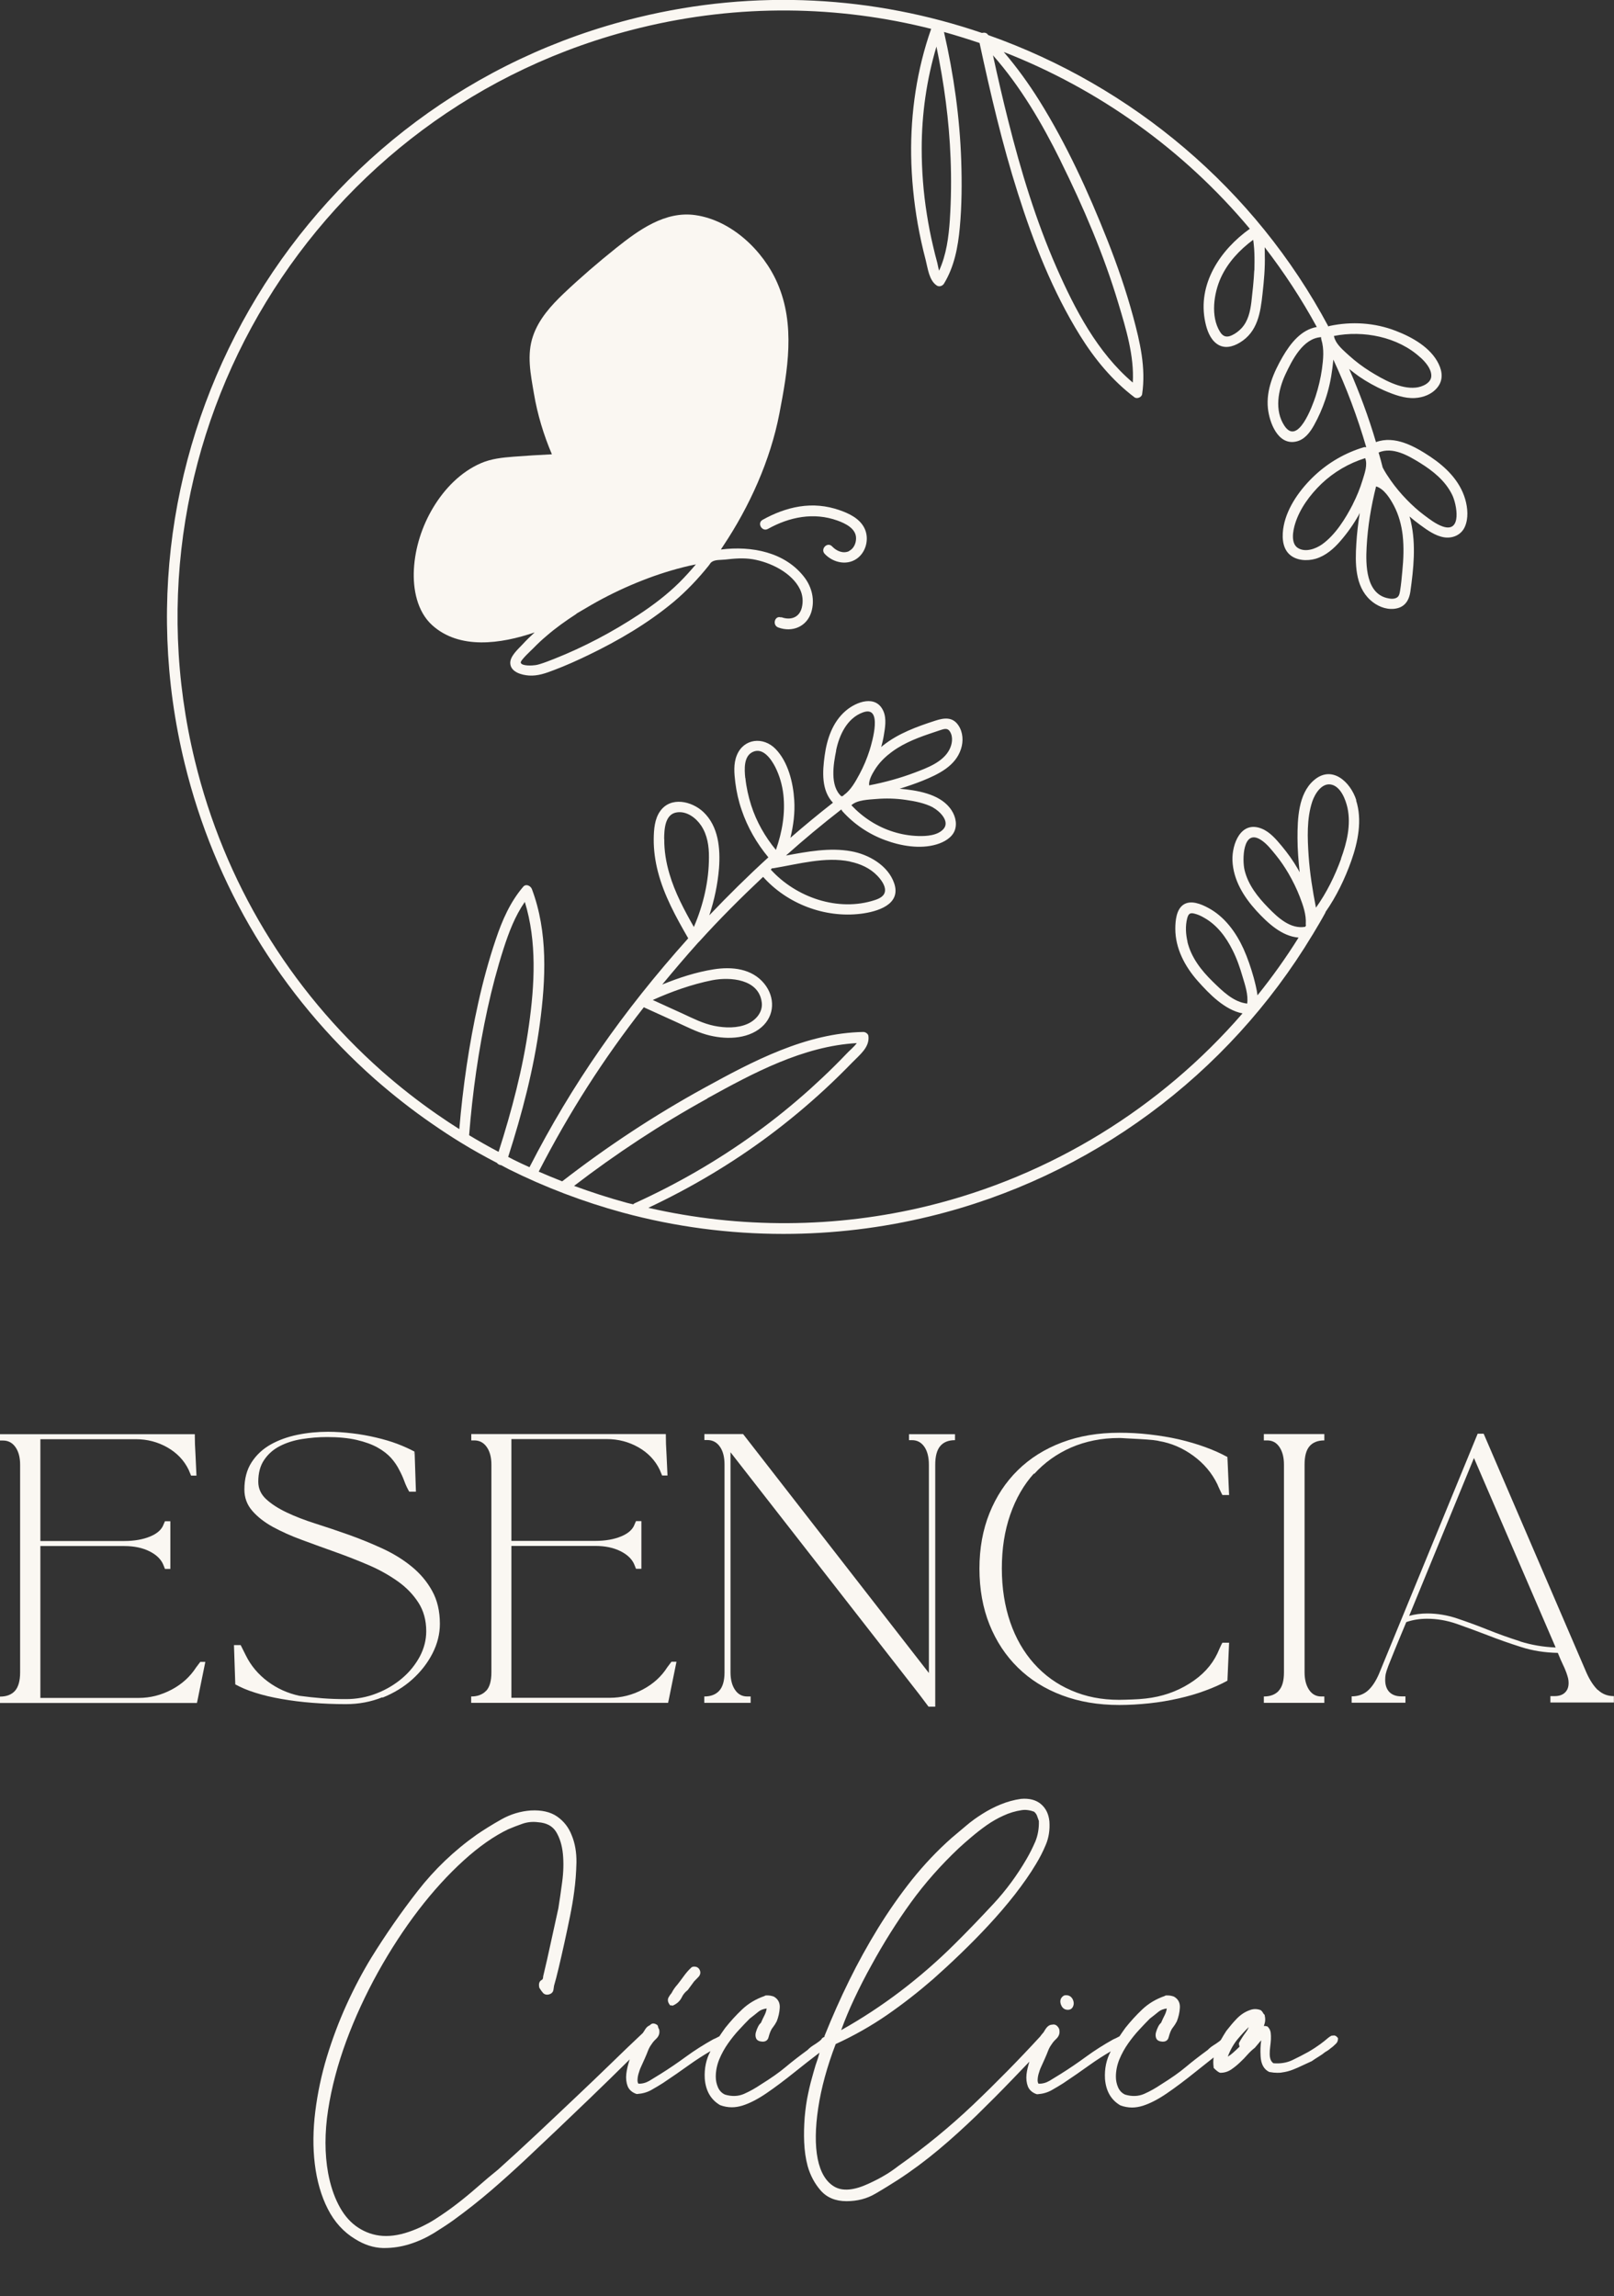 <?xml version="1.0" encoding="UTF-8"?>
<svg id="Capa_1" data-name="Capa 1" xmlns="http://www.w3.org/2000/svg" viewBox="0 0 134.73 191.71">
  <rect x="0" y="0" width="134.73" height="191.71" fill="#333333" stroke="none"/>
  <defs>
    <style>
      .cls-1 {
        fill: #faf7f2;
        stroke-width: 0px;
      }
    </style>
  </defs>
  <path class="cls-1" d="M70.89,46.01c-.51.24-1.06,0-1.43-.39-.39-.41-1,.21-.62.62.73.78,1.99,1.03,2.84.28.68-.6.88-1.68.45-2.48-.41-.77-1.27-1.18-2.06-1.45-1.09-.38-2.2-.48-3.34-.3-1.08.17-2.12.58-3.07,1.11-.49.27-.05,1.03.44.76,1.8-1,3.82-1.41,5.8-.7.67.24,1.57.67,1.56,1.49,0,.42-.2.87-.6,1.06Z"/>
  <path class="cls-1" d="M65.2,51.55c-.53-.19-.76.65-.23.84,1.17.43,2.37-.07,2.75-1.27.31-1,.07-2.06-.55-2.89-1.62-2.15-4.45-2.67-6.99-2.35.07-.11.13-.22.19-.3,2.19-3.28,3.94-7.15,4.69-11.05.69-3.6,1.36-7.4-.17-10.9-1.18-2.71-3.83-5.24-6.85-5.67-2.52-.36-4.73,1.25-6.6,2.74-1.5,1.2-2.99,2.48-4.38,3.8-1.06,1.01-2.08,2.14-2.56,3.54-.55,1.57-.2,3.23.07,4.82.29,1.73.81,3.45,1.5,5.07-1.07.05-2.14.12-3.21.2-.92.07-1.86.17-2.71.54-1.69.73-3.04,2.13-3.98,3.69-.94,1.56-1.52,3.36-1.62,5.17-.09,1.64.26,3.52,1.53,4.67,2.27,2.05,5.71,1.57,8.55.6-.35.32-.69.65-1.01,1-.38.41-1.1,1.02-1.02,1.64.08.69.97.92,1.55.96.74.05,1.4-.19,2.08-.45.98-.37,1.94-.8,2.89-1.26,2.51-1.21,4.95-2.64,7.09-4.42,1.09-.91,2.07-1.95,2.96-3.06.06-.08.14-.21.21-.27.29-.23.79-.18,1.15-.22.76-.09,1.53-.15,2.29-.03,1.46.24,3.28,1.11,3.96,2.51.23.48.28,1.02.15,1.54-.21.83-.94,1.07-1.71.79ZM56.71,48.63c-1.02,1.01-2.18,1.89-3.38,2.68-2.21,1.46-4.6,2.72-7.07,3.7-.39.15-.78.31-1.18.43-.12.04-.25.07-.37.09-.24.04-1.15.1-1.24-.2-.06-.18.89-1.05,1.04-1.2.35-.36.71-.7,1.09-1.02.78-.68,1.63-1.28,2.49-1.84.02-.01.03-.03.05-.05.56-.32,1.11-.66,1.67-.97,1.23-.68,2.51-1.28,3.81-1.79,1.27-.5,2.57-.91,3.9-1.22.19-.04.38-.08.57-.12-.44.52-.9,1.03-1.38,1.51Z"/>
  <path class="cls-1" d="M16.38,139.2c-.51.79-1.19,1.41-2.06,1.87-.87.46-1.78.69-2.74.69H3.37v-12.68h7.01c.82,0,1.53.15,2.12.45s.98.69,1.16,1.18l.11.28h.45v-3.98h-.45l-.11.25c-.15.43-.52.77-1.12,1.02-.6.25-1.32.38-2.16.38H3.37v-8.5h7.97c.96,0,1.83.23,2.64.69.8.46,1.39,1.08,1.77,1.87l.2.48h.45c-.02-.54-.05-1.12-.08-1.73-.04-.61-.06-1.18-.06-1.73H0v.53h.25c.43,0,.78.18,1.04.55.26.37.39.86.39,1.47v17.34c0,.71-.15,1.22-.43,1.54-.29.32-.71.48-1.25.48v.53h16.44c.02-.07.09-.43.22-1.07.13-.63.29-1.42.48-2.36h-.42l-.34.45Z"/>
  <path class="cls-1" d="M31.92,141.74c.95-.38,1.79-.89,2.5-1.53.71-.64,1.27-1.36,1.68-2.16.41-.8.62-1.63.62-2.47,0-1.07-.22-1.99-.65-2.76-.43-.78-1-1.45-1.71-2.03-.71-.58-1.52-1.08-2.43-1.5-.91-.42-1.84-.8-2.79-1.14s-1.88-.65-2.79-.94-1.72-.6-2.43-.94c-.71-.34-1.28-.71-1.71-1.11-.43-.4-.65-.88-.65-1.45,0-.73.16-1.34.49-1.82.33-.49.76-.87,1.3-1.15.54-.28,1.16-.48,1.85-.59.69-.11,1.39-.17,2.1-.17.95,0,1.78.08,2.47.24.69.16,1.27.37,1.74.63.47.26.85.56,1.14.88.29.33.52.67.69,1.02.15.28.29.58.41.91.12.33.26.62.41.88h.56l-.11-3.31-.14.25s.05-.13.14-.28c-.41-.22-.89-.44-1.44-.65-.55-.21-1.15-.38-1.78-.53-.64-.15-1.29-.27-1.98-.35-.68-.08-1.36-.13-2.03-.13-.86,0-1.71.08-2.54.25-.83.17-1.58.44-2.24.81s-1.2.87-1.6,1.49-.6,1.38-.6,2.27c0,.67.21,1.26.65,1.77.43.5,1,.95,1.72,1.35.72.39,1.53.76,2.44,1.09.91.34,1.83.67,2.78,1.01s1.87.7,2.78,1.09,1.72.85,2.44,1.36c.72.51,1.29,1.11,1.72,1.78.43.67.65,1.47.65,2.38,0,.73-.18,1.43-.53,2.1-.36.67-.84,1.28-1.46,1.81-.62.53-1.33.96-2.15,1.28-.81.32-1.67.48-2.57.48-.67,0-1.33-.02-1.96-.07s-1.28-.12-1.94-.21c-.95-.21-1.83-.6-2.62-1.19-.79-.59-1.41-1.32-1.84-2.2l-.42-.84h-.56l.11,3.28c.47.26,1.03.5,1.68.7.66.21,1.38.38,2.19.52.8.14,1.66.25,2.57.32.91.07,1.84.11,2.79.11,1.08,0,2.1-.19,3.06-.58Z"/>
  <path class="cls-1" d="M40.58,141.16c-.29.32-.71.48-1.25.48v.53h16.44c.02-.07.09-.43.22-1.07.13-.63.29-1.42.48-2.36h-.42l-.34.45c-.5.79-1.19,1.41-2.06,1.87-.87.46-1.78.69-2.74.69h-8.22v-12.68h7.01c.82,0,1.53.15,2.12.45.59.3.98.69,1.16,1.18l.11.28h.45v-3.98h-.45l-.11.25c-.15.43-.52.77-1.12,1.02-.6.25-1.32.38-2.16.38h-7.01v-8.5h7.97c.95,0,1.83.23,2.64.69.8.46,1.39,1.08,1.77,1.87l.2.48h.45c-.02-.54-.05-1.12-.08-1.73-.04-.61-.06-1.18-.06-1.73h-16.24v.53h.25c.43,0,.78.18,1.04.55.26.37.39.86.39,1.47v17.34c0,.71-.14,1.22-.43,1.54Z"/>
  <path class="cls-1" d="M60.04,141.16c-.29.32-.71.48-1.25.48v.53h3.87v-.53h-.28c-.43,0-.77-.18-1.02-.55-.25-.36-.38-.86-.38-1.47v-18.37l15.77,20.23.76,1.01h.56v-20.2c0-.71.14-1.23.42-1.56s.69-.49,1.23-.49v-.5h-3.84v.5h.25c.43,0,.77.18,1.03.55.25.36.38.87.38,1.5v17.39l-15.51-19.95h-3.23v.5h.25c.43,0,.78.18,1.04.55.26.36.39.87.39,1.5v17.34c0,.71-.15,1.22-.44,1.54Z"/>
  <path class="cls-1" d="M86.32,123.07c.86-.95,1.89-1.69,3.1-2.22,1.21-.52,2.54-.79,4-.79.05,0,.26,0,.62.03.35.02.73.04,1.13.06.4.02.76.05,1.08.08.32.04.48.07.48.08,1.03.17,1.99.58,2.88,1.23.89.65,1.56,1.45,2.01,2.38.05.13.12.28.2.45s.15.32.22.45h.56l-.14-3.17c-.54-.3-1.16-.58-1.85-.83-.69-.25-1.43-.47-2.21-.65-.79-.18-1.6-.31-2.46-.41s-1.69-.14-2.51-.14c-1.76,0-3.35.27-4.78.81-1.43.54-2.66,1.31-3.68,2.31-1.02,1-1.81,2.2-2.37,3.59-.56,1.39-.84,2.94-.84,4.64s.28,3.28.84,4.67c.56,1.39,1.35,2.59,2.37,3.59,1.02,1,2.24,1.77,3.68,2.31,1.43.54,3.02.81,4.78.81.82,0,1.66-.05,2.51-.14.85-.09,1.67-.23,2.46-.41s1.52-.39,2.21-.65c.69-.25,1.31-.53,1.85-.83l.14-3.17h-.56c-.07.13-.15.28-.22.45-.07.17-.14.32-.2.45-.47.99-1.24,1.83-2.33,2.51-1.08.68-2.3,1.1-3.65,1.25-.37.04-.74.07-1.11.08s-.73.03-1.11.03c-1.46,0-2.79-.26-4-.79-1.21-.52-2.24-1.27-3.1-2.23-.86-.96-1.53-2.12-1.99-3.46s-.7-2.84-.7-4.49.23-3.14.7-4.49,1.13-2.5,1.99-3.45ZM102.39,121.78s.04-.05.05-.08l-.08.17s0-.07.03-.08Z"/>
  <path class="cls-1" d="M106.75,141.16c-.29.32-.71.48-1.25.48v.53h5.05v-.53h-.25c-.43,0-.77-.18-1.02-.55s-.38-.86-.38-1.47v-17.34c0-.71.14-1.22.42-1.54.28-.32.69-.48,1.23-.48v-.53h-5.05v.53h.28c.43,0,.77.18,1.02.55.25.37.38.86.38,1.47v17.34c0,.71-.14,1.22-.44,1.54Z"/>
  <path class="cls-1" d="M133.4,141.12c-.37-.35-.69-.84-.97-1.47l-8.58-19.95h-.5l-8.25,20.08c-.28.64-.6,1.1-.95,1.4-.36.3-.79.45-1.32.45v.53h4.49v-.53h-.34c-.43,0-.76-.12-1-.36-.23-.24-.35-.58-.35-1.01,0-.17.01-.33.04-.48.03-.15.1-.38.22-.69s.3-.75.53-1.32c.23-.57.56-1.35.97-2.34.54-.19,1.12-.28,1.74-.28.82,0,1.65.14,2.48.43s1.69.61,2.58.95c.89.35,1.81.67,2.78.98.96.31,1.99.47,3.07.49.17.41.31.75.44,1.01s.21.48.28.66c.06.18.11.33.14.46.03.13.04.26.04.39,0,.34-.1.6-.31.8-.21.2-.5.29-.87.29h-.34v.53h5.3v-.53c-.52,0-.97-.17-1.33-.52ZM126.91,137.04c-.94-.3-1.84-.62-2.71-.97-.87-.35-1.72-.66-2.55-.94-.83-.28-1.67-.42-2.51-.42-.54,0-1.05.07-1.51.2l5.41-13.18,6.82,15.82c-1.03-.04-2.01-.21-2.95-.5Z"/>
  <path class="cls-1" d="M88.87,166.6h-.04c-.28.16-.38.41-.28.73.13.39.39.47.59.47.24,0,.36-.13.42-.25.07-.14.09-.29.05-.45-.04-.16-.11-.29-.23-.39-.13-.11-.3-.15-.51-.12Z"/>
  <path class="cls-1" d="M111.18,169.95c-.1.04-.23.12-.38.25-.13.12-.33.27-.58.46-.26.19-.59.41-.98.64-.43.24-.9.48-1.38.71-.45.21-.98.3-1.56.25-.21-.14-.31-.4-.31-.79,0-.18.01-.38.04-.59.03-.22.05-.43.06-.62.01-.2,0-.39-.02-.56-.03-.19-.11-.36-.25-.49l-.03-.03h-.04c-.09-.03-.17-.04-.25-.02.02-.07.05-.15.07-.23.06-.2.06-.43,0-.67v-.04s-.04-.03-.04-.03c-.04-.04-.07-.08-.09-.12-.03-.07-.08-.13-.15-.2l-.05-.04c-.31-.12-.62-.12-.92,0-.4.14-.76.38-1.08.71-.3.31-.59.66-.87,1.02-.16.24-.31.5-.46.76-.03.03-.08.07-.11.1-.19.14-.36.26-.53.36-.17.11-.33.24-.45.37-.71.52-1.33,1-1.84,1.43-.51.43-1.2.92-2.07,1.46-.43.29-.9.56-1.4.78-.48.21-1.02.23-1.59.06-.26-.12-.45-.31-.58-.59-.13-.29-.19-.6-.19-.9,0-.49.1-.98.29-1.45.2-.48.45-.93.74-1.34.29-.41.6-.8.93-1.15.34-.37.63-.67.88-.92.25-.19.49-.38.72-.57.17-.14.4-.23.69-.27-.03.2-.09.38-.17.54-.11.21-.21.43-.31.66-.09.07-.17.18-.24.32-.07.14-.13.29-.17.43-.05.16-.06.32-.02.46.03.13.12.29.4.34.49.1.63-.2.66-.33.05-.2.11-.36.16-.49.05-.12.12-.25.22-.37.11-.14.21-.3.31-.49.14-.36.23-.74.25-1.12.03-.42-.14-.75-.51-.95-.09-.03-.18-.05-.27-.07-.09-.02-.21-.02-.35-.02-.06,0-.11.02-.14.05-.72.25-1.34.62-1.86,1.11-.51.48-.98,1-1.42,1.55-.16.22-.33.47-.5.72,0,0-.01,0-.02,0-.18.1-.34.18-.49.24-.79.44-1.55.92-2.26,1.44-.71.52-1.43,1.01-2.15,1.46-.3.19-.61.38-.93.57-.28.16-.58.24-.9.23-.06-.1-.08-.21-.07-.35.01-.2.05-.4.12-.6.06-.21.14-.41.24-.61.1-.21.17-.38.23-.51.11-.25.21-.48.29-.7.08-.2.18-.38.31-.55.07-.12.19-.26.36-.42.21-.2.3-.43.27-.68,0-.12-.05-.24-.16-.36-.12-.14-.28-.19-.44-.15-.22,0-.41.13-.58.4-.05.08-.1.15-.14.23-.12.13-.22.26-.29.36-1.79,1.95-3.67,3.86-5.6,5.7-1.93,1.83-4.01,3.54-6.21,5.09-.38.29-.77.57-1.17.8-.4.24-.85.47-1.33.69-1.22.57-2.19.66-2.88.25-.69-.41-1.15-1.18-1.38-2.3-.23-1.15-.21-2.58.04-4.25.25-1.67.74-3.47,1.46-5.35,1.53-.7,2.97-1.52,4.29-2.43,1.33-.92,2.62-1.93,3.84-2.99.7-.62,1.46-1.32,2.27-2.1.82-.79,1.62-1.6,2.37-2.41.77-.83,1.51-1.69,2.19-2.56.68-.88,1.28-1.73,1.76-2.54.3-.49.58-1.03.82-1.61.25-.59.35-1.24.3-1.95-.06-.61-.29-1.09-.7-1.44s-.97-.5-1.67-.44c-.58.08-1.15.24-1.69.46-.54.22-1.06.49-1.53.79-.48.3-.94.63-1.36.99-.42.35-.82.69-1.21,1.02-1.2,1.06-2.31,2.24-3.32,3.5-1,1.26-1.95,2.62-2.82,4.03-.86,1.4-1.68,2.88-2.41,4.37-.74,1.5-1.42,3.04-2.04,4.58l-.02.04v.04s.01.02.01.02c-.02.02-.04.03-.06.05-.1.04-.18.1-.22.2-.05.05-.11.1-.16.14-.19.14-.36.26-.53.36-.17.11-.33.24-.45.37-.71.52-1.33,1-1.84,1.43-.51.43-1.2.92-2.07,1.46-.43.29-.9.56-1.4.78-.48.21-1.02.23-1.59.06-.26-.12-.45-.31-.58-.59-.13-.29-.19-.6-.19-.9,0-.49.1-.98.29-1.45.2-.48.45-.93.74-1.34.29-.41.6-.8.93-1.15.34-.37.63-.67.88-.92.25-.19.49-.38.72-.57.17-.14.4-.23.69-.27-.03.2-.09.38-.17.54-.11.21-.21.43-.31.66-.09.07-.17.18-.24.32-.07.14-.13.29-.17.43-.05.16-.06.32-.02.46.03.13.12.29.4.34.49.1.63-.2.66-.33.05-.2.11-.36.16-.49.05-.12.12-.25.22-.37.11-.14.21-.3.31-.49.14-.36.23-.74.25-1.12.03-.42-.14-.75-.51-.95-.09-.03-.18-.05-.27-.07-.09-.02-.21-.02-.35-.02-.06,0-.11.02-.14.05-.72.25-1.34.62-1.86,1.11-.51.48-.98,1-1.42,1.55-.16.22-.33.47-.5.72,0,0-.01,0-.02,0-.18.1-.34.18-.49.24-.79.44-1.55.92-2.26,1.44-.71.52-1.43,1.01-2.15,1.46-.3.19-.61.38-.93.57-.28.16-.58.24-.9.23-.06-.1-.08-.21-.07-.35.01-.2.05-.4.12-.6.06-.21.14-.41.24-.61.1-.21.17-.38.23-.51.11-.25.21-.48.29-.7.08-.2.18-.38.31-.55.07-.12.19-.26.36-.42.21-.2.3-.43.27-.68,0-.08-.03-.16-.09-.25,0-.06-.02-.12-.05-.18l-.02-.04-.03-.02c-.13-.09-.26-.13-.38-.11-.08.02-.16.07-.22.14-.14.06-.27.15-.39.34-.07.12-.13.21-.2.31-.81.76-1.68,1.59-2.59,2.48-1,.97-2.03,1.96-3.06,2.93-1.06,1-2.13,2.02-3.22,3.04-1.08,1.01-2.16,2.01-3.21,2.95-.56.45-1.14.94-1.72,1.45-.57.5-1.16.99-1.75,1.44-.59.46-1.22.89-1.86,1.3-.64.4-1.34.74-2.09,1-.92.32-1.76.42-2.5.32-.73-.1-1.39-.38-1.97-.81-.58-.43-1.06-1.03-1.44-1.78-.39-.76-.68-1.65-.86-2.63-.29-1.61-.29-3.38,0-5.27.29-1.89.81-3.83,1.52-5.76.71-1.92,1.6-3.85,2.64-5.73,1.04-1.87,2.18-3.62,3.39-5.2,1.21-1.58,2.48-2.97,3.77-4.14,1.29-1.17,2.54-2.04,3.71-2.6.38-.16.78-.32,1.19-.46.4-.14.84-.19,1.3-.13.72.05,1.21.32,1.51.8.31.51.5,1.13.57,1.85.07.73.05,1.52-.06,2.33-.11.81-.21,1.55-.32,2.21-.22.98-.43,1.94-.63,2.87-.2.93-.41,1.87-.64,2.82,0,.23-.09.28-.12.29-.14.07-.29.24-.2.64l.02.04c.09.15.18.27.28.39.13.15.33.2.56.12.24-.09.3-.25.32-.37.01-.1.03-.22.05-.34.11-.36.24-.87.39-1.5.15-.64.31-1.33.47-2.06s.32-1.48.47-2.22c.15-.74.27-1.44.35-2.07.11-.78.17-1.61.19-2.44.01-.85-.12-1.61-.4-2.28-.25-.65-.66-1.17-1.22-1.56-.55-.38-1.29-.55-2.19-.5-.86.06-1.69.31-2.47.75-.76.43-1.45.86-2.05,1.27-1.88,1.33-3.53,2.91-4.92,4.7-1.39,1.78-2.69,3.66-3.88,5.58-.73,1.2-1.43,2.52-2.07,3.93-.64,1.41-1.19,2.88-1.64,4.36-.45,1.49-.77,3.01-.96,4.53-.19,1.53-.21,3.01-.04,4.4.17,1.4.53,2.66,1.08,3.74.55,1.09,1.33,1.95,2.3,2.53.75.47,1.53.72,2.3.74.04,0,.08,0,.13,0,.72,0,1.43-.11,2.12-.33.73-.23,1.41-.55,2.03-.93.61-.38,1.16-.74,1.62-1.07,1.09-.79,2.14-1.62,3.13-2.47,1-.86,1.97-1.74,2.88-2.59,1.76-1.65,3.55-3.36,5.34-5.08,1.13-1.09,2.25-2.18,3.36-3.28-.01.04-.03.07-.04.11-.12.38-.21.75-.25,1.11-.04.38,0,.72.11,1.01.12.31.38.54.75.66h.03s.03,0,.03,0c.43-.03.83-.14,1.18-.34.34-.19.67-.39.97-.58.74-.49,1.48-1.01,2.21-1.53.56-.4,1.15-.78,1.75-1.13-.36.67-.53,1.44-.48,2.3.08,1.02.51,1.76,1.28,2.21.32.12.65.18.98.18.29,0,.58-.05.88-.14.61-.19,1.29-.54,2.02-1.04.72-.49,1.53-1.1,2.4-1.8.61-.49,1.3-1.03,2.02-1.58-.05.15-.08.31-.13.46-.14.38-.26.77-.37,1.17-.16.55-.32,1.15-.45,1.79-.14.64-.23,1.31-.29,2-.05.69-.07,1.38-.04,2.06.03.69.12,1.36.29,1.99.22.78.59,1.47,1.09,2.04.52.59,1.24.89,2.15.89s1.71-.21,2.42-.63c.69-.4,1.31-.79,1.86-1.14,1.17-.76,2.31-1.61,3.4-2.52,1.09-.91,2.15-1.88,3.17-2.86,1.03-1.01,2.04-2.02,3-3.02.48-.5.95-.99,1.42-1.48-.11.36-.2.71-.24,1.05-.04.38,0,.72.11,1.01.12.31.38.54.75.66h.03s.03,0,.03,0c.43-.03.83-.14,1.18-.34.34-.19.67-.39.97-.58.74-.49,1.48-1.01,2.21-1.53.56-.4,1.15-.78,1.75-1.13-.36.67-.53,1.44-.48,2.3.08,1.02.51,1.76,1.28,2.21.32.12.65.18.98.18.29,0,.58-.05.88-.14.61-.19,1.29-.54,2.02-1.04.72-.49,1.53-1.1,2.4-1.8.47-.38.98-.78,1.51-1.2-.04.26-.04.53,0,.82v.05s.04.04.04.04c.18.18.32.29.45.35l.07.02c.33,0,.63-.09.9-.27.25-.17.5-.37.73-.59.23-.21.45-.44.64-.66.19-.21.38-.39.61-.57.14-.16.28-.33.43-.51.03-.04.06-.07.1-.11-.06.42-.08.86-.05,1.32.03.67.28,1.12.74,1.33h.04c.21.04.41.06.6.06.14,0,.29,0,.42-.03.31-.04.61-.12.89-.23.26-.1.53-.22.8-.35.26-.12.51-.24.78-.36.18-.13.37-.25.58-.38.21-.13.4-.26.54-.38.12-.06.23-.14.34-.22.09-.08.17-.14.27-.21.08-.08.17-.16.26-.24.13-.11.2-.26.2-.44v-.05l-.03-.04c-.16-.21-.33-.2-.41-.17ZM103.47,170.88c-.19.19-.38.36-.57.53-.12.11-.26.21-.41.3.2-.54.47-1.02.79-1.42.3-.36.62-.71.96-1.05-.06.16-.14.3-.24.43-.21.28-.4.57-.56.87l-.02.07c0,.08.02.16.05.25ZM70.22,169.49c.32-.88.68-1.74,1.08-2.59.46-.98.95-1.94,1.46-2.85,1-1.83,2.1-3.58,3.27-5.2,1.17-1.62,2.52-3.14,4-4.54.33-.3.68-.62,1.08-.95.39-.33.81-.66,1.25-.97.44-.31.91-.58,1.4-.8.49-.23,1-.38,1.53-.46.07-.01.15-.02.24-.02s.18,0,.29.02c.2.03.38.08.5.13.11.09.19.2.24.32.05.14.1.29.16.45.02.62-.08,1.19-.29,1.71-.23.53-.48,1.03-.75,1.49-.78,1.34-1.7,2.59-2.73,3.7-1.05,1.13-2.12,2.25-3.2,3.32-1.43,1.43-2.98,2.78-4.61,4.02-1.53,1.16-3.18,2.25-4.91,3.22Z"/>
  <path class="cls-1" d="M55.89,167.36l.07.08.1-.02.07.04.07-.03c.33-.15.57-.38.71-.67.11-.24.28-.44.5-.61l.53-.72c.09-.1.2-.21.33-.34.23-.22.21-.44.15-.59-.07-.17-.21-.28-.38-.3-.23-.03-.34.06-.37.11-.19.17-.39.4-.6.69-.2.28-.38.51-.52.69-.18.2-.35.43-.49.71-.09.1-.18.23-.25.36-.07.13-.11.34.08.6Z"/>
  <path class="cls-1" d="M113.22,66.81c-.49-1.54-2.05-2.98-3.56-1.65-1.29,1.13-1.35,3.22-1.35,4.8,0,.96.08,1.92.18,2.87-.05-.09-.09-.19-.15-.28-.39-.68-.85-1.32-1.35-1.92-.46-.55-.99-1.18-1.68-1.45-1.73-.69-2.48,1.29-2.43,2.67.07,1.62.93,3.01,1.99,4.18.94,1.02,2.12,2.14,3.53,2.25-1.05,1.68-2.2,3.29-3.43,4.82-.06-.5-.19-1-.32-1.49-.23-.82-.5-1.62-.85-2.4-.63-1.38-1.59-2.7-2.96-3.42-.58-.31-1.43-.67-2.05-.26-.6.4-.68,1.36-.68,2.01,0,1.65.8,3.15,1.87,4.36.96,1.08,2.25,2.42,3.74,2.71-6.83,7.89-16.01,13.57-26.29,16.08-7.66,1.87-15.68,1.9-23.31.15,3.55-1.67,6.94-3.68,10.09-6.03,1.62-1.21,3.18-2.51,4.66-3.88.78-.72,1.54-1.47,2.28-2.23.6-.62,1.47-1.27,1.34-2.22-.03-.18-.25-.32-.42-.32-4.77.08-9.21,2.43-13.3,4.68-4.15,2.28-8.1,4.89-11.84,7.79-.66-.26-1.32-.53-1.96-.81,2.55-4.95,5.37-9.37,8.78-13.73.02.01.03.03.06.04.88.4,1.76.8,2.64,1.2.82.37,1.64.8,2.51,1.05,1.48.42,3.39.44,4.61-.62,1.12-.97,1.14-2.51.23-3.63-1.03-1.27-2.7-1.44-4.22-1.2-1.46.23-2.91.7-4.3,1.27.96-1.16,1.94-2.32,2.99-3.49,0,0,0,0,.01-.01.02-.02.04-.04.06-.06.01-.02.02-.02.04-.04,1.68-1.86,3.48-3.66,5.32-5.39,2.02,2.26,5.15,3.45,8.16,3.08,1.35-.17,3.4-.75,2.78-2.55-.51-1.49-2.13-2.41-3.6-2.67-1.78-.32-3.64.03-5.43.36,1.45-1.3,3-2.59,4.62-3.85.02.05.05.1.09.15.97,1.08,2.2,1.91,3.56,2.41,1.31.49,2.93.77,4.3.36.61-.18,1.31-.56,1.53-1.2.22-.64-.02-1.35-.43-1.86-.94-1.18-2.75-1.46-4.18-1.59.65-.2,1.3-.42,1.92-.67,1.3-.53,2.74-1.21,3.2-2.65.21-.64.17-1.39-.21-1.96-.49-.74-1.2-.64-1.94-.4-1.54.5-3.09,1.06-4.37,2.08-.05.04-.09.08-.14.12.08-.31.16-.62.21-.93.11-.66.25-1.41-.02-2.05-.61-1.42-2.27-.81-3.16-.04-1.09.94-1.56,2.34-1.75,3.73-.19,1.36-.28,2.91.69,3.94-1.23.96-2.41,1.94-3.55,2.93.25-1.03.39-2.09.32-3.15-.09-1.46-.51-3.19-1.56-4.27-1.02-1.05-2.66-.88-3.23.52-.3.72-.22,1.53-.13,2.28.1.78.27,1.55.53,2.3.49,1.45,1.26,2.78,2.23,3.95-1.7,1.55-3.35,3.18-4.93,4.84.42-1.27.7-2.59.81-3.94.12-1.64-.04-3.49-1.31-4.69-.97-.91-2.72-1.31-3.6-.07-.47.65-.53,1.54-.54,2.32-.01.92.12,1.85.35,2.74.51,1.98,1.51,3.79,2.53,5.56-5.49,6.13-9.72,12.22-13.25,19.11-.44-.2-.89-.4-1.32-.62-.15-.08-.31-.16-.46-.24,1.16-3.62,2.13-7.31,2.64-11.09.5-3.73.69-7.68-.66-11.27-.11-.28-.5-.47-.73-.19-1.09,1.28-1.75,2.8-2.28,4.38-.59,1.74-1.07,3.52-1.47,5.32-.77,3.46-1.28,7-1.58,10.53-.62-.39-1.23-.8-1.84-1.22-1.56-1.08-3.11-2.29-4.61-3.61h0c-7.76-6.87-13.17-15.83-15.62-25.92C9.65,36.38,26.33,8.93,53.45,2.32c8.26-2.02,16.56-1.86,24.28.09-1.19,3.38-1.72,6.98-1.67,10.56.03,1.92.22,3.84.55,5.73.18,1.01.4,2.01.66,3,.18.7.28,1.71.93,2.14.2.13.48.04.6-.16.86-1.41,1.17-3.05,1.32-4.68.17-1.85.18-3.72.12-5.57-.12-3.62-.63-7.22-1.44-10.76,1,.28,1.99.59,2.97.92.91,4.22,1.89,8.43,3.2,12.55,1.3,4.11,2.91,8.21,5.19,11.88,1.22,1.96,2.69,3.75,4.54,5.15.21.16.6,0,.64-.26.33-2.2-.18-4.36-.75-6.47-.59-2.18-1.33-4.32-2.16-6.42-1.58-3.99-3.4-7.98-5.68-11.63-.89-1.42-1.87-2.78-2.96-4.05,7.94,3.1,15.03,8.17,20.54,14.76-2.48,1.77-4.4,4.63-3.72,7.8.14.66.4,1.4.97,1.81.61.44,1.33.25,1.92-.11,1.48-.89,1.72-2.49,1.89-4.07.12-1.07.22-2.15.19-3.23,0-.17,0-.41-.01-.66,1.61,2.09,3.07,4.31,4.35,6.66-1.31.23-2.19,1.36-2.84,2.47-.76,1.31-1.4,2.78-1.24,4.32.12,1.16.82,3.08,2.32,2.78.73-.14,1.19-.76,1.53-1.37.38-.68.69-1.39.94-2.13.29-.85.48-1.73.59-2.61.03-.25.06-.49.08-.74,1.09,2.33,2.01,4.78,2.75,7.32-.06-.01-.13-.02-.21,0-1.53.46-2.94,1.27-4.11,2.37-1.16,1.09-2.26,2.59-2.57,4.18-.15.77-.16,1.77.44,2.36.57.56,1.5.61,2.23.4.83-.25,1.51-.84,2.06-1.48.58-.67,1.1-1.4,1.53-2.17.03-.06.06-.12.09-.18-.14.86-.24,1.72-.29,2.58-.1,1.6-.12,3.53,1.17,4.7.53.48,1.24.8,1.97.73.85-.08,1.25-.63,1.37-1.43.27-1.92.48-3.92.05-5.82-.03-.14-.07-.3-.12-.46.28.24.57.47.87.69.6.44,1.27.93,2.02,1.05.72.11,1.43-.2,1.73-.88.31-.7.24-1.57.03-2.3-.45-1.54-1.61-2.68-2.91-3.55-1.31-.87-2.97-1.8-4.54-1.22-.62-2.11-1.38-4.14-2.24-6.11.26.21.53.42.81.62.67.46,1.39.86,2.14,1.19.8.34,1.66.67,2.54.62.7-.04,1.41-.31,1.86-.86.5-.6.45-1.31.12-1.99-.66-1.37-2.22-2.24-3.58-2.76-1.75-.68-3.68-.8-5.51-.41-.04,0-.07.03-.11.05-6.14-11.51-16.4-20.09-28.39-24.33,0-.01-.02-.02-.03-.03-.05-.08-.12-.13-.2-.15-.02,0-.04-.01-.06-.02-.02,0-.03,0-.05,0-.07,0-.13,0-.19.02-8.97-3.06-18.87-3.7-28.74-1.29C25.65,8.19,8.68,36.12,15.41,63.72c2.5,10.27,7.99,19.39,15.89,26.38h0s0,0,0,0c1.53,1.34,3.11,2.58,4.69,3.67.82.57,1.65,1.12,2.47,1.62.99.61,2,1.17,3.02,1.7.08.11.21.18.35.19.21.11.43.23.64.34,3.01,1.5,6.21,2.72,9.51,3.62,4.38,1.19,8.89,1.78,13.42,1.78,4.11,0,8.23-.49,12.24-1.47,13.35-3.25,24.86-11.77,31.92-23.5.02-.03.04-.05.05-.08.35-.58.7-1.17,1.02-1.76.01-.02.02-.05.02-.07.91-1.3,1.62-2.78,2.15-4.27.56-1.58.93-3.41.4-5.05ZM70.96,71.94c.84.17,1.67.54,2.27,1.17.29.3.66.78.65,1.22-.01.48-.46.69-.86.82-3.05,1-6.57-.22-8.68-2.55.04-.04.07-.07.11-.11.04,0,.07.01.11,0,2.05-.34,4.33-.99,6.4-.56ZM77.9,67.43c.52.28,1.41,1.13.87,1.77-.48.56-1.43.62-2.11.6-.71-.02-1.41-.14-2.08-.35-1.35-.42-2.54-1.19-3.51-2.22.47-.45,1.48-.47,2.05-.52.82-.07,1.65-.05,2.47.07.77.11,1.62.27,2.31.64ZM74.14,63.02c.98-.83,2.2-1.33,3.4-1.74.3-.1.59-.2.89-.3.35-.11.66-.25.88.12.27.45.17,1.05-.06,1.49-.54,1.04-1.85,1.52-2.88,1.91-1.24.47-2.52.82-3.82,1.07-.04-.44.25-.94.46-1.28.3-.49.69-.91,1.13-1.28ZM69.79,62.67c.26-1.28.91-2.71,2.24-3.19,1.68-.62.78,2.45.56,3.16-.22.69-.5,1.36-.84,1.99-.34.63-.72,1.33-1.31,1.75-.03.02-.05.05-.07.08-.04,0-.09,0-.13.03-.98-.87-.67-2.7-.44-3.82ZM62.21,64.95c-.07-.71-.15-1.83.65-2.18.85-.38,1.53.64,1.85,1.26.36.71.59,1.51.68,2.3.18,1.57-.1,3.15-.62,4.63-.91-1.1-1.62-2.35-2.06-3.71-.24-.75-.41-1.52-.49-2.3ZM63.59,83.71c.09.8-.49,1.46-1.18,1.77-.84.38-1.89.35-2.78.17-.94-.19-1.8-.63-2.66-1.03-.83-.38-1.66-.75-2.48-1.13,1.58-.71,3.26-1.31,4.96-1.65,1.5-.29,3.91-.11,4.14,1.87ZM55.44,70.04c.01-.81.06-2.1,1.1-2.22.81-.1,1.56.47,1.99,1.11.52.78.66,1.73.65,2.65,0,1.98-.47,3.98-1.25,5.79,0,.02,0,.03,0,.04-.81-1.43-1.59-2.88-2.05-4.46-.28-.95-.44-1.92-.43-2.91ZM104.7,22.57c-.04.88-.14,1.77-.24,2.65-.1.79-.27,1.59-.83,2.19-.23.24-.49.44-.79.58-.44.21-.75.12-1-.29-.8-1.28-.52-3.21.07-4.51.59-1.29,1.57-2.33,2.7-3.17.02.14.04.27.05.41.03.24.04.48.05.71.02.48.01.96,0,1.43ZM110.35,30.82c-.11.77-.29,1.53-.53,2.27-.27.82-1.48,4.15-2.6,2.46-.85-1.28-.53-2.97.07-4.27.57-1.21,1.47-3.04,2.99-3.13,0,.06,0,.12.02.2.25.79.16,1.66.05,2.47ZM112.94,42.08c-.62,1.21-1.46,2.57-2.58,3.37-.54.38-1.4.69-2.02.3-.61-.39-.41-1.44-.23-2.02.39-1.27,1.25-2.42,2.19-3.33,1.04-.99,2.29-1.72,3.66-2.15.22.57-.05,1.28-.22,1.84-.21.69-.48,1.35-.81,2ZM117.06,47.69c-.05.55-.1,1.11-.19,1.65-.05.28-.09.51-.39.61-.18.06-.38.05-.56.01-1.91-.33-1.92-2.81-1.84-4.28.09-1.71.37-3.41.79-5.07.68.2,1.19,1.04,1.49,1.61.4.76.63,1.62.73,2.47.11.99.07,2-.03,3ZM118.53,38.64c1.09.68,2.11,1.49,2.69,2.67.39.79.84,3.2-.78,2.65-.58-.2-1.12-.62-1.61-.99-.49-.37-.95-.79-1.38-1.23-.5-.51-.95-1.05-1.36-1.63-.24-.35-.48-.7-.67-1.08-.1-.42-.22-.83-.34-1.25,1.17-.5,2.46.25,3.45.86ZM118.58,29.85c.4.37.89.92.9,1.5.02.63-.77.96-1.29,1.01-1.3.14-2.75-.69-3.82-1.35-.62-.39-1.21-.83-1.75-1.32-.34-.31-.81-.7-1.08-1.15-.04-.08-.08-.15-.11-.22-.04-.09-.06-.18-.08-.27,2.45-.49,5.35.07,7.22,1.8ZM79.29,18.35c-.1,1.45-.29,2.93-.9,4.25-.07-.24-.11-.51-.15-.66-.13-.46-.24-.92-.35-1.39-.21-.88-.38-1.77-.52-2.66-.29-1.81-.43-3.65-.43-5.49,0-2.88.41-5.75,1.23-8.51.64,3.07,1.06,6.17,1.18,9.31.07,1.71.05,3.43-.06,5.14ZM88.53,13.43c1.9,3.84,3.6,7.8,4.83,11.91.63,2.1,1.33,4.38,1.2,6.6-2.95-2.5-4.83-6.11-6.36-9.59-1.73-3.94-2.98-8.07-4.03-12.24-.46-1.82-.88-3.65-1.28-5.49,2.31,2.62,4.09,5.67,5.64,8.8ZM40.7,84.2c.37-1.69.81-3.36,1.34-5.01.44-1.36.95-2.71,1.77-3.89,1.02,3.32.82,6.91.34,10.32-.5,3.59-1.43,7.1-2.53,10.55-.83-.44-1.65-.9-2.46-1.39.28-3.55.78-7.1,1.54-10.58ZM59.03,91.71c3.84-2.12,8.02-4.37,12.49-4.62-.23.32-.66.67-.82.85-.34.36-.69.71-1.04,1.06-.65.65-1.33,1.28-2.01,1.9-1.48,1.33-3.02,2.58-4.63,3.74-3.14,2.27-6.5,4.21-10.02,5.81-.06.03-.11.06-.14.1-.21-.05-.42-.09-.62-.15-1.46-.4-2.9-.87-4.32-1.39,3.52-2.7,7.24-5.15,11.12-7.29ZM105.88,75.8c-.88-.9-1.69-1.91-1.99-3.16-.2-.83-.16-3.45,1.33-2.54.51.31.92.85,1.29,1.3.39.48.74,1,1.05,1.53.36.62.68,1.27.94,1.94.28.73.55,1.49.5,2.28,0,.04,0,.08.02.11-.02.04-.04.08-.07.12-1.23.21-2.27-.76-3.07-1.58ZM99.13,78.63c-.15-.63-.19-1.32-.03-1.95.1-.38.23-.5.61-.4.28.07.55.19.8.34,1.08.6,1.84,1.62,2.38,2.71.36.71.62,1.47.84,2.23.21.7.48,1.49.38,2.23-1.15-.12-2.09-1.07-2.88-1.84-.95-.93-1.79-2-2.11-3.32ZM111.95,71.7c-.52,1.43-1.21,2.84-2.1,4.08-.28-1.43-.51-2.87-.61-4.32-.1-1.48-.17-3.11.3-4.53.22-.66.82-1.64,1.65-1.41.75.21,1.14,1.25,1.29,1.92.31,1.42-.05,2.92-.54,4.25Z"/>
</svg>